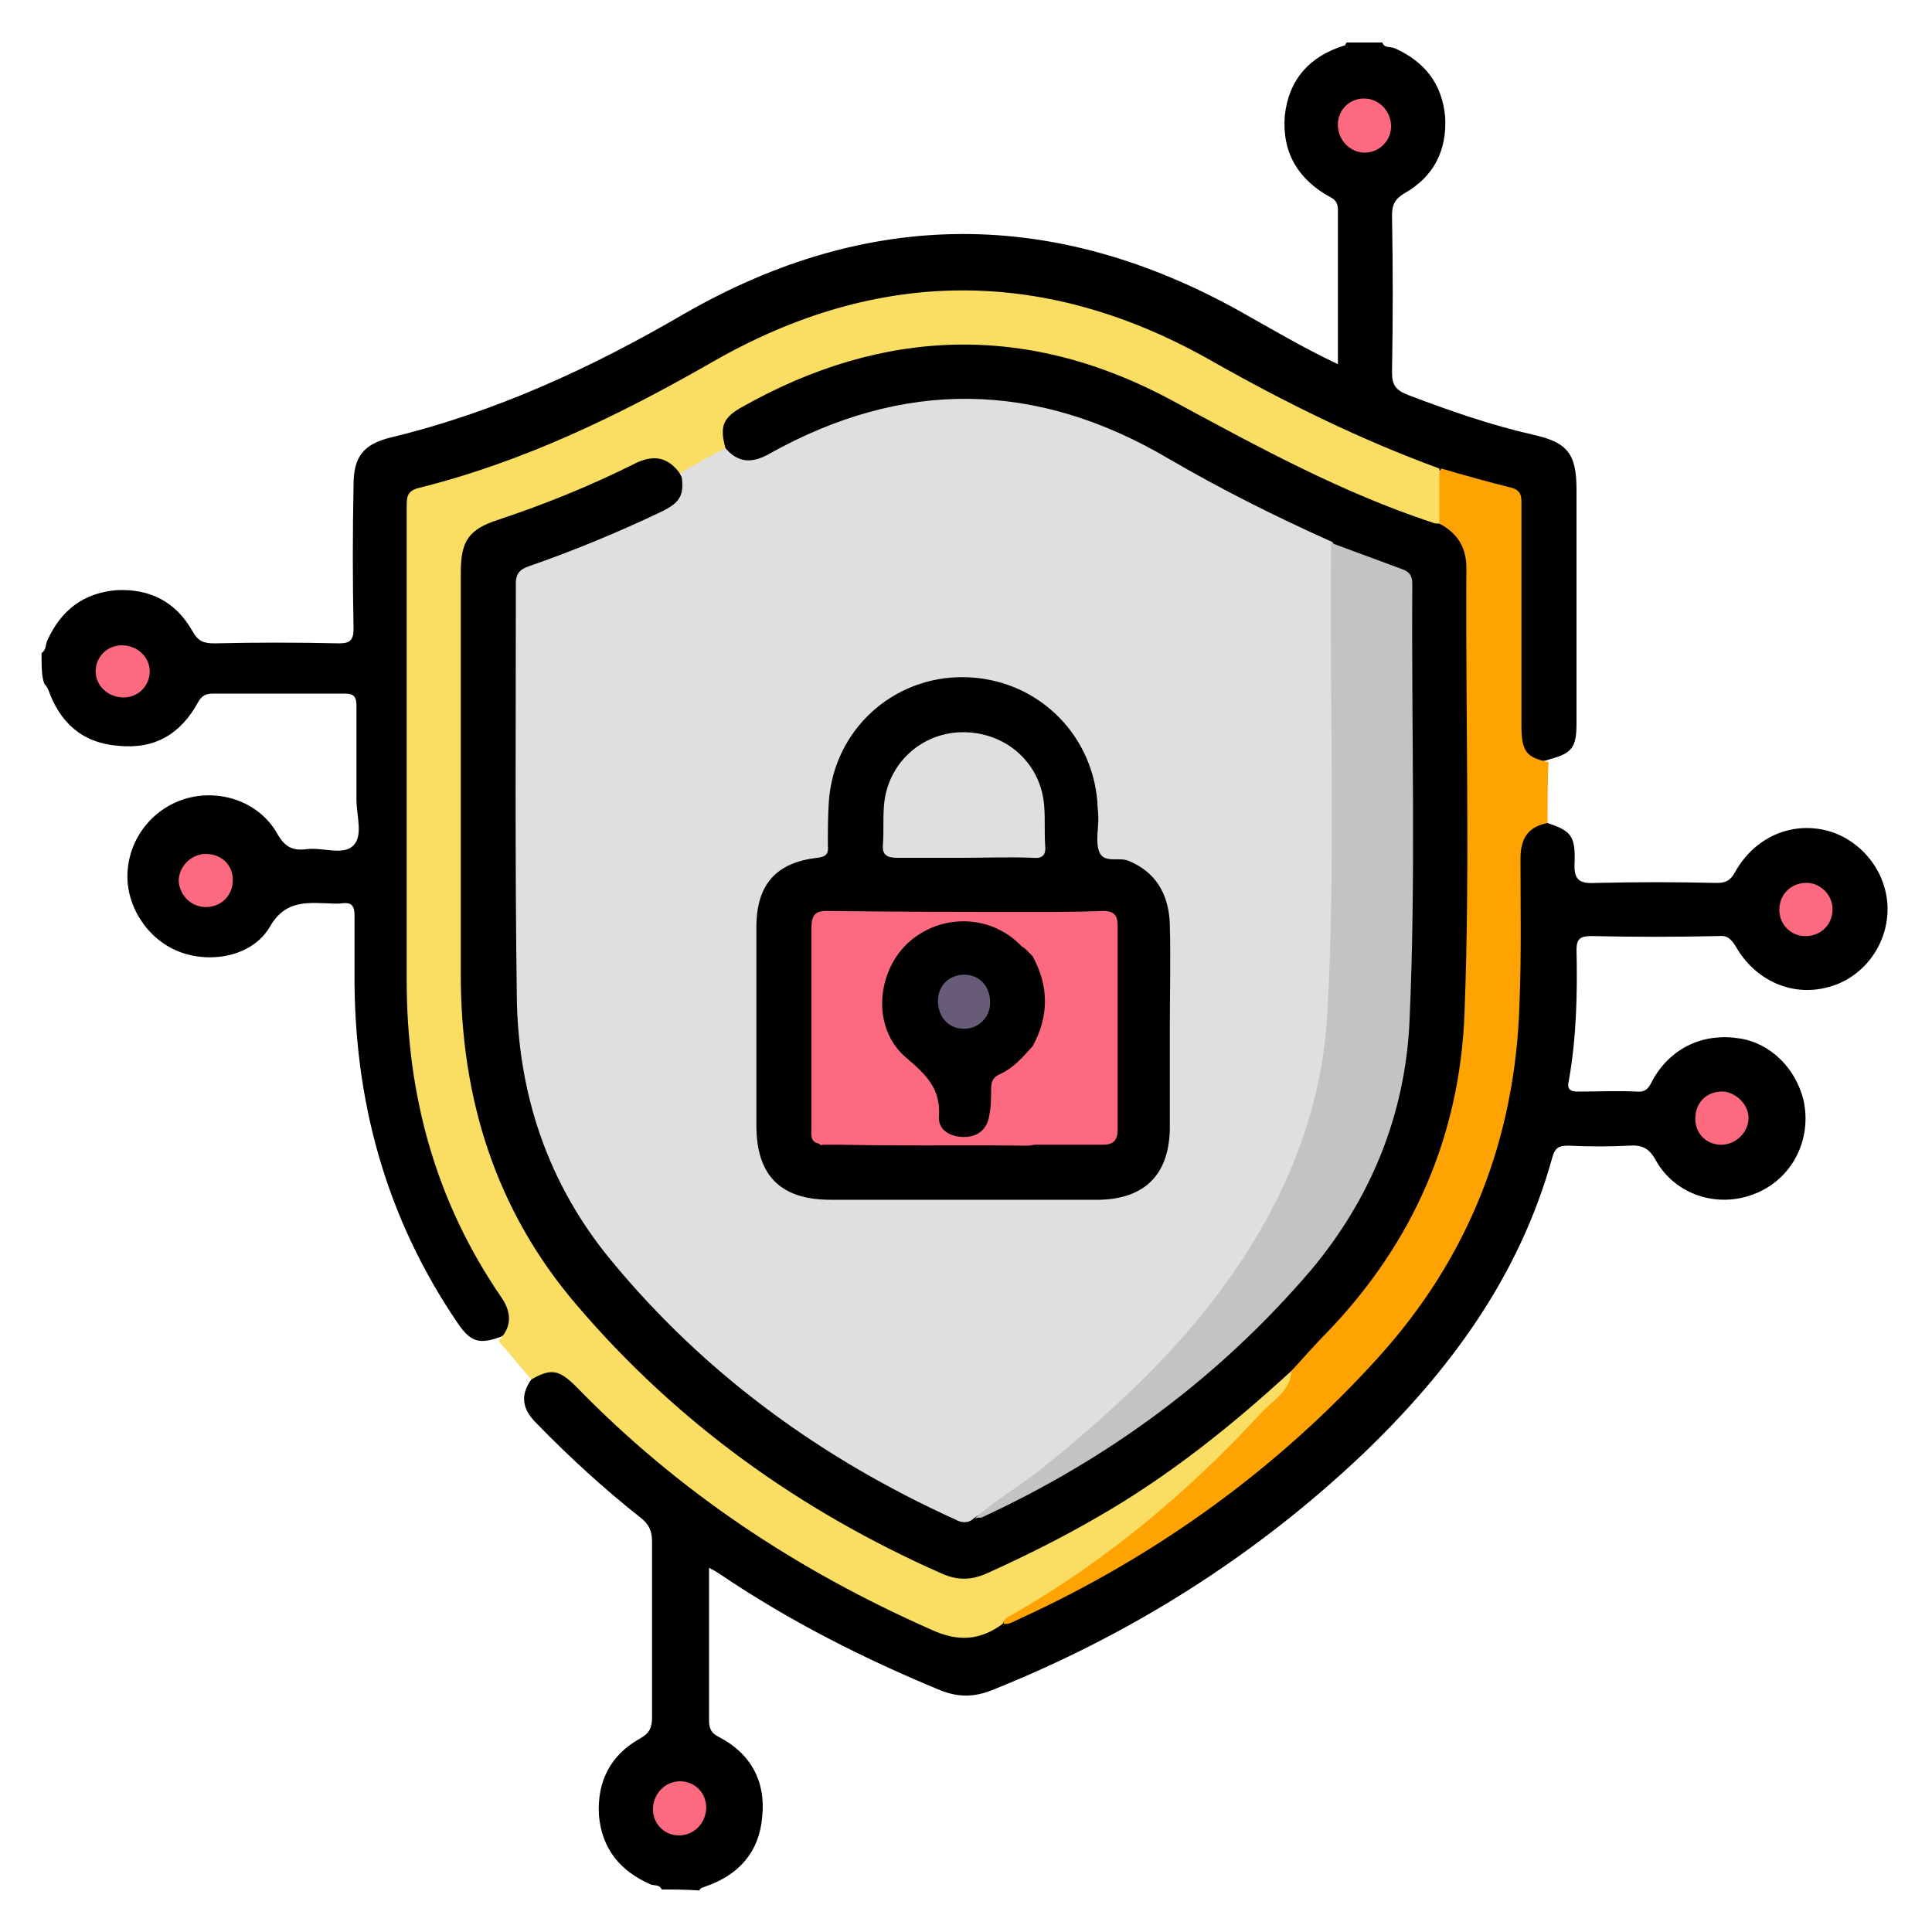 <?xml version="1.0" encoding="utf-8"?>
<!-- Generator: Adobe Illustrator 22.1.0, SVG Export Plug-In . SVG Version: 6.00 Build 0)  -->
<svg xmlns="http://www.w3.org/2000/svg" xmlns:xlink="http://www.w3.org/1999/xlink" version="1.1" id="Слой_1" x="0px" y="0px" viewBox="0 0 200 200" style="enable-background:new 0 0 200 200;" xml:space="preserve" width="50" height="50">
<style type="text/css">
	.st0{fill:#FEA302;}
	.st1{fill:#FADE63;}
	.st2{fill:#FD6A80;}
	.st3{fill:#DFDFDF;}
	.st4{fill:#C3C3C3;}
	.st5{fill:#675B78;}
</style>
<g>
	<path d="M4.3,67.6c0.5-0.3,0.4-0.9,0.6-1.3c1.4-3.1,3.7-4.9,7.1-5.2c3.5-0.2,6.2,1.2,7.9,4.2c0.6,1.1,1.2,1.3,2.3,1.3   c4.3-0.1,8.6-0.1,12.9,0c1.1,0,1.5-0.3,1.5-1.5c-0.1-5-0.1-9.9,0-14.9c0-2.9,1-4.2,3.8-4.9c10.8-2.6,20.8-7.2,30.4-12.8   c19.1-11,38.4-11,57.7-0.2c3.2,1.8,6.4,3.7,10,5.4c0-5.5,0-10.8,0-16c0-0.6-0.2-1-0.8-1.3c-3.3-1.8-5-4.6-4.7-8.4   c0.4-3.8,2.6-6.2,6.2-7.3c0.1,0,0.1-0.2,0.2-0.3c1.2,0,2.5,0,3.7,0c0.2,0.6,0.8,0.4,1.3,0.6c3.1,1.4,4.9,3.7,5.2,7.1   c0.2,3.5-1.2,6.2-4.2,7.9c-1,0.6-1.3,1.2-1.3,2.3c0.1,5.4,0.1,10.8,0,16.2c0,1.4,0.4,1.9,1.7,2.4c4.2,1.6,8.5,3.1,12.9,4.1   c3.6,0.8,4.5,2,4.5,5.7c0,8.1,0,16.2,0,24.2c0,2.5-0.5,3.1-2.8,3.7c-1.5,0.6-2.3-0.3-2.9-1.5c-0.6-1.3-0.7-2.8-0.7-4.2   c0-6.4,0-12.9,0-19.3c0-2.6,0-2.6-2.5-3.3c-1.7-0.5-3.3-1.1-5-1.5C140,45.6,131.5,41,123,36.2c-6.1-3.4-12.7-5.1-19.7-5.6   c-8.6-0.6-16.8,1.1-24.6,4.6c-3.8,1.7-7.2,4.1-10.9,6c-7.2,3.8-14.7,7-22.6,9.1c-1.6,0.4-2.2,1.2-2.2,2.8c0,17.6-0.2,35.3,0.1,52.9   c0.2,9.6,3.5,18.4,8.6,26.4c0.5,0.8,1.2,1.6,1.4,2.6c0.4,1.4,0.3,2.7-1.3,3.4c-2.2,0.8-3.1,0.5-4.4-1.4   c-7.5-11-10.8-23.2-10.7-36.4c0-1.9,0-3.9,0-5.8c0-0.9-0.2-1.4-1.2-1.3c-0.7,0.1-1.4,0-2,0c-2.3-0.1-4.2,0-5.6,2.5   c-1.8,3-6.1,3.8-9.4,2.5s-5.5-4.8-5.3-8.2c0.2-3.7,2.8-6.8,6.3-7.7c3.5-0.9,7.4,0.5,9.2,3.7c0.8,1.4,1.6,1.8,3.1,1.6   c1.6-0.2,3.8,0.7,4.8-0.4c1-1,0.3-3.1,0.3-4.7c0-3.2,0-6.5,0-9.7c0-0.9-0.2-1.3-1.2-1.3c-4.5,0-9.1,0-13.6,0   c-0.8,0-1.2,0.2-1.6,0.9c-1.8,3.3-4.5,4.9-8.3,4.5c-3.7-0.3-6-2.4-7.2-5.8c-0.1-0.2-0.2-0.4-0.4-0.6C4.3,70.1,4.3,68.9,4.3,67.6z"/>
	<path d="M68.5,195.6c-0.2-0.5-0.7-0.4-1.1-0.5c-3.2-1.4-5.1-3.7-5.4-7.2c-0.2-3.5,1.2-6.2,4.2-7.9c1.1-0.6,1.3-1.2,1.3-2.3   c0-6,0-12.1,0-18.1c0-1.1-0.3-1.8-1.2-2.5c-3.8-3-7.4-6.3-10.8-9.8c-1.4-1.4-1.7-2.8-0.5-4.5c1.1-1.2,2.5-1.4,4-0.5   c0.8,0.5,1.4,1.2,2.1,1.9c10.4,10.7,22.7,18.4,36.3,24.4c2.6,1.1,4.4-0.1,6.5-1c4.7-1.9,9.2-4.3,13.6-6.9   c9.2-5.4,17.2-12.3,24.4-20c8.2-8.8,13-19.2,14.5-31.2c0.8-6.2,0.2-12.4,0.3-18.6c0-1.2,0-2.5,0.5-3.7c0.6-1.3,1.3-2.5,3-2   c2.4,0.8,2.9,1.3,2.8,4.1c-0.1,1.8,0.5,2.2,2.2,2.1c4.2-0.1,8.3-0.1,12.5,0c0.9,0,1.4-0.2,1.9-1.1c2-3.6,5.8-5.3,9.6-4.3   c3.6,1,6.2,4.4,6.2,8.1c0,3.8-2.6,7.2-6.2,8.1c-3.7,1-7.5-0.7-9.5-4.2c-0.5-0.8-0.9-1.2-1.8-1.1c-4.4,0.1-8.8,0.1-13.2,0   c-1.1,0-1.5,0.3-1.5,1.4c0.1,4.5,0,9.1-0.8,13.6c-0.2,0.8,0.1,1.1,0.9,1.1c2,0,4.1-0.1,6.2,0c1.1,0.1,1.3-0.7,1.7-1.4   c1.9-3.2,5.2-4.7,8.9-4.1c3.2,0.5,5.8,3.1,6.6,6.4c0.9,4.1-1.2,8.2-5.1,9.7c-3.8,1.5-8.2,0.1-10.2-3.5c-0.7-1.3-1.5-1.6-2.8-1.5   c-2,0.1-4.1,0.1-6.2,0c-0.9,0-1.4,0.1-1.7,1.2c-3.4,12.3-10.6,22.1-19.7,30.8c-11.2,10.6-24.1,18.7-38.4,24.4   c-1.8,0.7-3.4,0.7-5.2,0c-8-3.3-15.7-7.2-22.8-12c-0.3-0.2-0.6-0.4-1.2-0.7c0,2.4,0,4.5,0,6.7c0,3,0,6.1,0,9.1c0,0.8,0.2,1.3,1,1.7   c3.3,1.7,4.9,4.6,4.5,8.3c-0.3,3.6-2.4,6-5.9,7.2c-0.2,0.1-0.5,0.1-0.6,0.4C71,195.6,69.7,195.6,68.5,195.6z"/>
	<path class="st0" d="M160.2,85.2c-2.1,0.4-2.8,1.7-2.8,3.7c0,5,0.1,9.9-0.1,14.9c-0.4,14-5.2,26.3-14.6,36.7   c-10.5,11.6-23,20.6-37.2,27.1c-0.5,0.2-1,0.6-1.6,0.5c-0.2-1,0.7-1.2,1.3-1.6c9.1-5.5,17.3-12.2,24.6-20c1.5-1.6,3.3-3,4-5.3   c1.6-2.2,3.6-3.9,5.4-5.9c7.8-9,11.5-19.5,12.1-31.3c0.6-13.5,0.1-27.1,0.3-40.6c0.1-3.5,0.2-6.9-2.8-9.4c-0.2-1.9-0.7-3.7,0.4-5.5   c2.4,0.7,4.9,1.4,7.3,2c1.1,0.3,1,1.1,1,1.9c0,7.6,0,15.1,0,22.7c0,2.7,0.5,3.3,2.8,3.8C160.2,81,160.2,83.1,160.2,85.2z"/>
	<path class="st1" d="M133.7,141.9c-0.1,2-1.8,3-3,4.2c-7.6,8.3-16.2,15.5-26,21.1c-0.4,0.2-0.8,0.4-0.9,0.9   c-2.3,1.7-4.6,1.9-7.4,0.6c-13.8-6.1-26.1-14.2-36.7-25.1c-1.8-1.8-2.6-2-4.7-0.8c-1.1-1.3-2.3-2.7-3.4-4c1.4-1.4,1.4-2.9,0.3-4.5   c-6.8-9.9-9.8-20.9-9.8-32.8c0-16.3,0-32.7,0-49c0-1,0-1.7,1.3-2c10.8-2.7,20.7-7.5,30.3-13c17.2-9.9,34.6-9.9,51.8-0.1   c7.6,4.3,15.3,8.1,23.5,11.1c0,1.9,0,3.8,0,5.7c-1,0.6-1.8,0-2.6-0.3c-8.5-2.9-16.4-7.1-24.2-11.5c-14.4-8.1-28.9-8.2-43.6-0.8   c-1.9,0.9-3.7,2-3.3,4.6c-1.4,1.5-3.1,2.6-5.2,2.9c-1.6-1.3-3.2-1.1-5-0.2c-4.2,2.1-8.5,3.8-12.9,5.3c-3.1,1.1-3.9,2.1-4.2,5.4   c0,0.6,0,1.1,0,1.7c0,12.5-0.1,25,0.1,37.5c0.1,4.4,0.3,8.9,1.1,13.3c1.9,9.9,6.4,18.3,13.3,25.6c8.9,9.5,19.2,17.1,30.8,22.8   c1.5,0.7,3.1,1.3,4.6,2.1c1.3,0.6,2.5,0.5,3.8,0c9.9-4.3,19-9.9,27.2-17.1c1.1-1,2.3-1.9,3.4-3   C132.7,142.1,133.1,141.7,133.7,141.9z"/>
	<path class="st2" d="M141.2,10.2c1.5,0,2.7,1.2,2.8,2.7c0.1,1.6-1.2,2.9-2.7,2.9s-2.7-1.2-2.8-2.7   C138.4,11.5,139.6,10.2,141.2,10.2z"/>
	<path class="st2" d="M12.8,72.2c-1.6,0-2.9-1.2-2.9-2.7s1.2-2.7,2.7-2.7c1.6,0,2.9,1.2,2.9,2.7C15.5,71,14.3,72.2,12.8,72.2z"/>
	<path class="st2" d="M24.1,91.1c0,1.6-1.2,2.8-2.8,2.8c-1.5,0-2.7-1.2-2.8-2.7c0-1.5,1.3-2.8,2.8-2.8   C22.9,88.4,24.1,89.5,24.1,91.1z"/>
	<path class="st2" d="M189.7,94.3c-0.1,1.6-1.4,2.7-3,2.6c-1.5-0.1-2.6-1.4-2.5-2.9c0.1-1.6,1.4-2.7,3-2.6   C188.6,91.5,189.8,92.8,189.7,94.3z"/>
	<path class="st2" d="M70.3,190c-1.6,0-2.8-1.3-2.7-2.9c0.1-1.5,1.3-2.7,2.8-2.7c1.6,0,2.8,1.3,2.7,2.9C73,188.8,71.8,190,70.3,190z   "/>
	<path class="st2" d="M181,115.9c-0.1,1.5-1.5,2.7-3,2.6s-2.6-1.3-2.5-2.9s1.3-2.7,3-2.6C179.9,113.2,181.1,114.5,181,115.9z"/>
	<path d="M75.1,46.4c-0.6-2.2-0.3-3.1,1.6-4.2c14.8-8.4,29.9-8.8,44.9-0.6c8.7,4.7,17.3,9.4,26.7,12.5c0.2,0.1,0.5,0.1,0.7,0.1   c1.9,1,2.8,2.5,2.8,4.6c-0.1,15.4,0.4,30.8-0.2,46.2c-0.5,12.6-5.3,23.6-14.1,32.8c-1.3,1.3-2.5,2.7-3.8,4.1   c-6.2,5.7-12.7,10.9-20,15.1c-3.8,2.2-7.6,4.1-11.6,5.9c-1.6,0.7-3,0.7-4.6,0c-14.7-6.5-27.4-15.6-37.8-27.8   c-8.4-9.8-12-21.4-12-34.2c0-13.9,0-27.7,0-41.6c0-3.3,0.8-4.5,3.9-5.5c4.8-1.6,9.5-3.5,14.1-5.8c1.8-0.9,3.3-0.8,4.6,0.9   c1.1,1.7,0.6,3.4-1.6,4.5c-3,1.4-5.9,2.9-9,4c-1.2,0.5-2.4,1-3.7,1.4c-1.6,0.4-2.1,1.4-2.1,3c0.1,11.9,0,23.9,0,35.8   c0,4.5-0.2,8.9,0.7,13.4c1.6,7.7,4.7,14.6,9.9,20.6c9.3,10.7,20.6,18.9,33.4,24.9c0.9,0.4,1.8,0.9,2.8,0.3   c12.1-5.4,22.7-13,31.8-22.6c7.3-7.6,11.6-16.5,12.7-26.9c0.3-3.1,0.4-6.3,0.5-9.5c0.1-11.8,0-23.6,0-35.4c0-2.7,0-2.8-2.7-3.7   c-1.9-0.6-3.7-1.4-5.6-2.2c-6.9-2.7-13.2-6.5-19.7-10.1c-5-2.8-10.4-4.2-16.2-4.5c-7.7-0.3-14.9,1.3-21.6,5.2   c-0.6,0.4-1.3,0.7-2.1,0.8C76.9,48,75.5,48.1,75.1,46.4z"/>
	<path class="st3" d="M75.1,46.4c1.3,1.5,2.7,1.6,4.5,0.6c13.9-7.8,27.7-7.6,41.4,0.5c5.5,3.2,11.1,6,16.9,8.6   c0.6,0.7,0.5,1.5,0.5,2.3c0,14.3,0.3,28.7-0.1,43c-0.4,12.9-4.7,24.5-13.1,34.5c-5.5,6.6-11.7,12.5-18.6,17.7   c-1.8,1.3-3.8,2.3-5.7,3.5c-0.6,0.6-1.3,0.6-2,0.2c-13.9-6.3-26-15.1-35.7-26.9c-6.5-7.9-9.6-17.2-9.7-27.3   c-0.2-14.2-0.1-28.5-0.1-42.7c0-1.1,0.5-1.5,1.4-1.8C59.4,57,64,55.1,68.4,53c2.1-1,2.5-1.8,2.1-4.1C71.9,48.1,73.5,47.2,75.1,46.4   z"/>
	<path class="st4" d="M100.9,157.2c2.2-2,4.8-3.4,7.1-5.3c9.3-7.5,17.8-15.7,23.5-26.4c3.4-6.4,5.5-13.3,5.9-20.5   c0.9-16.3,0.2-32.5,0.4-48.8c2.4,0.9,4.9,1.8,7.3,2.7c0.9,0.3,1.1,0.8,1.1,1.6c-0.1,15.2,0.4,30.3-0.3,45.5   c-0.5,9.5-4,18.1-10.2,25.5c-9.5,11.1-20.9,19.5-34.1,25.6C101.4,157.1,101.2,157.1,100.9,157.2z"/>
	<path d="M99.8,124.2c-4.6,0-9.2,0-13.8,0c-5.2,0-7.7-2.5-7.7-7.7c0-6.8,0-13.7,0-20.5c0-4.4,2-6.7,6.3-7.2c0.9-0.1,1.2-0.4,1.1-1.3   c0-1.5,0-3,0.1-4.5c0.5-7.4,6.6-13,14-12.9c7.3,0.1,13.2,5.6,13.8,12.9c0,0.6,0.1,1.1,0.1,1.7c0,1.2-0.3,2.5,0.1,3.5   c0.5,1.2,2,0.5,3,0.9c2.7,1.1,4.2,3.3,4.3,6.6c0.1,3.5,0,7.1,0,10.6s0,7.1,0,10.6c-0.1,4.7-2.6,7.2-7.3,7.3   C109.2,124.2,104.5,124.2,99.8,124.2z"/>
	<path class="st2" d="M84.8,118.4c-1-0.2-0.8-1-0.8-1.6c0-6.9,0-13.8,0-20.7c0-1.1,0.2-1.8,1.5-1.8c7.3,0.1,14.5,0.1,21.8,0.1   c0.8,1.5,0.8,3,0.1,4.5c-1.1,0.5-1.4-0.4-2-0.9c-3.7-3.3-9.1-2.9-12,1c-2.6,3.6-1.7,8.7,2,11.1c1.3,0.8,2,1.8,1.9,3.3   c0,0.7,0.2,1.5,0.5,2.2c0.3,0.9,1,1.4,2,1.4s1.6-0.5,2-1.4c0.2-0.4,0.4-0.8,0.3-1.2c-0.5-3.3,2.4-4.3,4.2-6   c0.4-0.3,0.8-0.3,1.1,0.1c0.8,3,0.4,6,0.3,9c0,0.7-0.5,1.1-1.3,1.1C99.2,118.5,92,118.7,84.8,118.4z"/>
	<path class="st2" d="M84.8,118.4c6.8,0,13.6-0.1,20.4,0c1.6,0,2.2-0.4,2.1-2.1c-0.1-2.1,0-4.2,0-6.3c0-0.6,0.2-1.3-0.4-1.7   c0-0.1-0.1-0.1-0.1-0.2c1-3,0.8-6.1,0.1-9.2c0.8-1.4,0.2-3,0.4-4.5c2.3,0,4.6,0,6.9-0.1c1.2,0,1.5,0.5,1.5,1.6c0,7,0,14,0,21   c0,1.1-0.4,1.6-1.5,1.6c-9.7,0-19.3,0-29,0C85,118.6,84.9,118.5,84.8,118.4z"/>
	<path class="st3" d="M99.6,88.8c-2.2,0-4.5,0-6.7,0c-1.1,0-1.6-0.3-1.5-1.4c0.1-1.3,0-2.6,0.1-3.9c0.3-4.5,4-7.8,8.4-7.7   c4.4,0.1,7.9,3.3,8.2,7.7c0.1,1.4,0,2.7,0.1,4.1c0.1,1-0.4,1.3-1.3,1.2C104.4,88.7,102,88.8,99.6,88.8z"/>
	<path d="M106.9,99c1.7,3.1,1.7,6.2,0,9.3c-1,1.1-2,2.3-3.4,2.9c-0.7,0.3-0.9,0.8-0.9,1.5c0,0.9,0,1.9-0.2,2.8   c-0.2,1.4-1.2,2.2-2.6,2.2s-2.7-0.7-2.6-2.1c0.2-3-1.4-4.4-3.5-6.2c-3.4-3-3-8.6,0.2-11.7c3.4-3.2,8.7-3.1,11.9,0.3   C106.2,98.2,106.5,98.6,106.9,99z"/>
	<path class="st5" d="M99.8,100.9c1.6,0,2.7,1.2,2.7,2.9c0,1.5-1.2,2.7-2.7,2.7c-1.6,0-2.7-1.2-2.7-2.9   C97.1,102,98.3,100.9,99.8,100.9z"/>
</g>
</svg>
